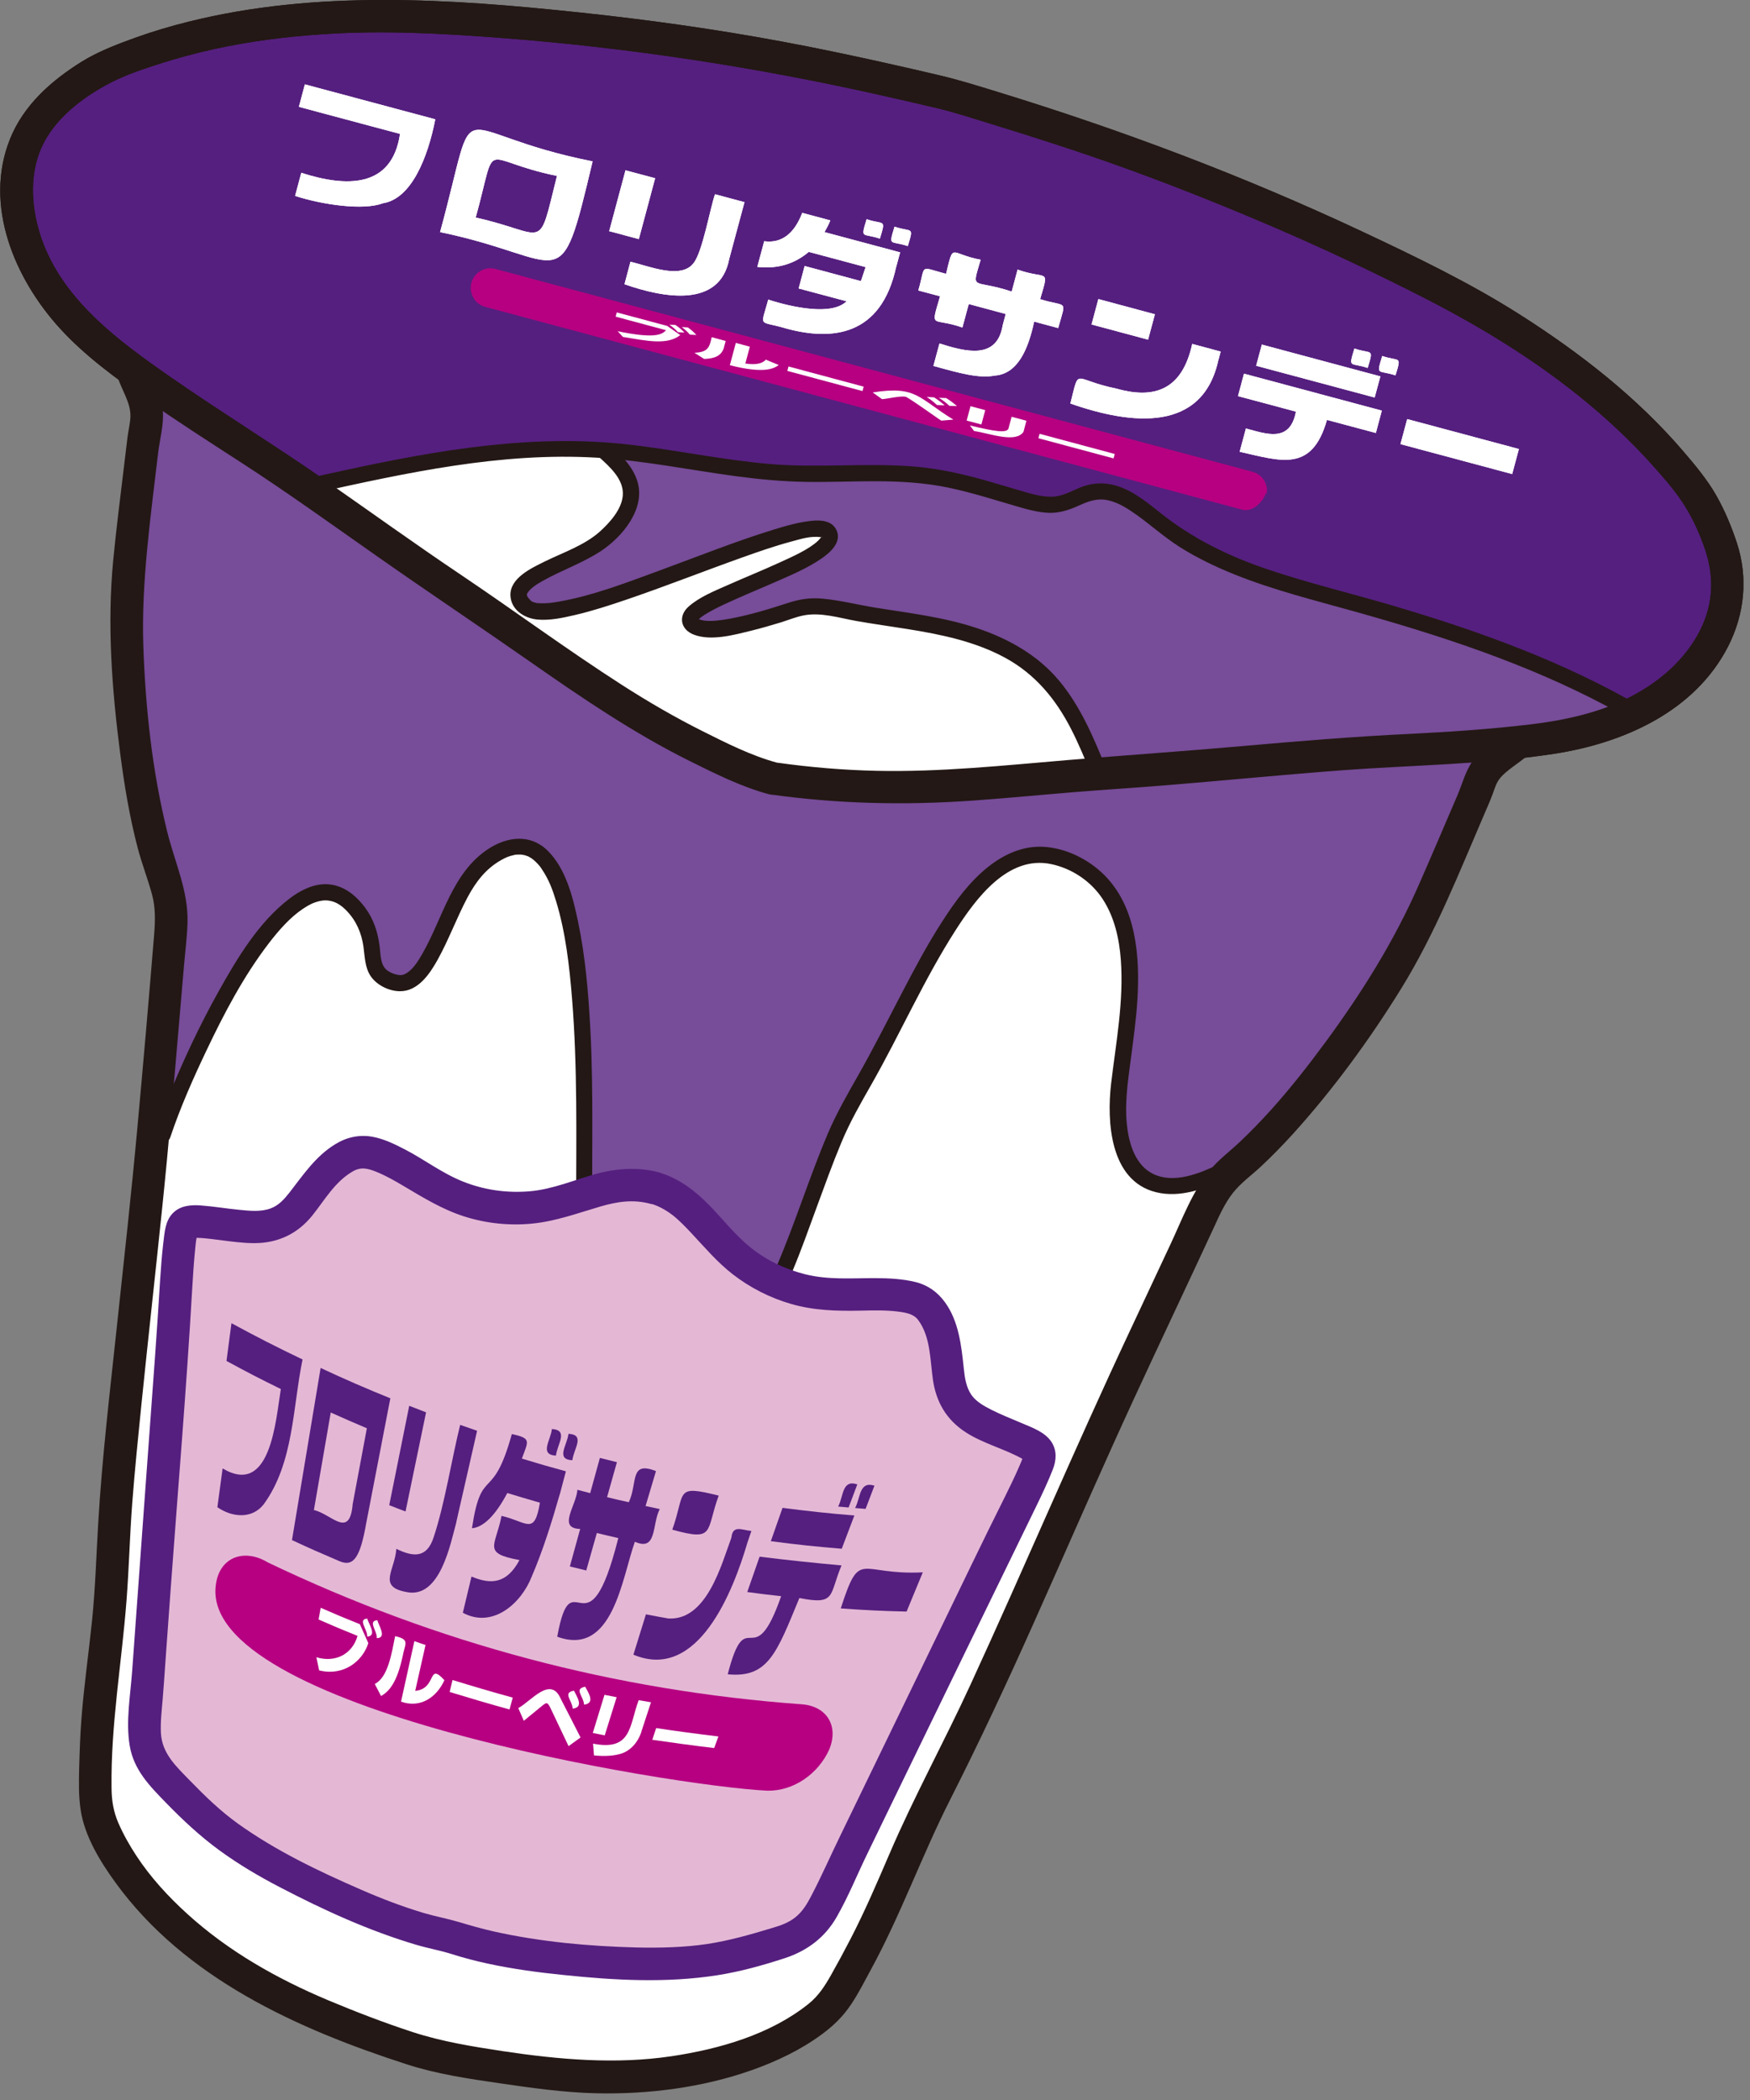<svg width="190" height="228" viewBox="0 0 190 228" fill="none" xmlns="http://www.w3.org/2000/svg">
<rect x="0" y="0" width="190" height="228" fill="#808080" stroke="none"/>
<g clip-path="url(#clip0_2_51)">
<path d="M14.45 40.45C14.82 41.73 15.58 43.01 15.85 44.29C16.08 45.36 15.69 46.66 15.56 47.74C15.2 50.79 14.84 53.84 14.48 56.89C14.25 58.87 14.01 60.86 13.88 62.85C13.49 68.62 13.92 74.42 14.6 80.17C15.23 85.5 16.15 90.82 17.97 95.89C18.97 98.68 18.52 101.09 18.27 104.03L17.47 113.41C17.33 115.09 17.18 116.78 17.04 118.47C16.22 128.21 15.1 137.92 14.08 147.63C13.57 152.52 13.07 157.41 12.65 162.31C12.24 167.13 12.23 172.04 11.66 176.84C11.1 181.58 10.47 186.33 10.38 191.11C10.34 193.24 10.12 195.77 10.88 197.77C13.75 205.28 21.04 211.47 27.9 215.43C29.92 216.6 32.05 217.56 34.2 218.47C38.07 220.12 42.04 221.65 46.09 222.89C50.22 223.85 54.42 224.5 58.59 225.01C60.91 225.29 63.23 225.53 65.56 225.52C73.48 225.52 82.89 223.8 89.13 218.73C90.79 217.38 91.87 215.07 92.9 213.21C95.22 209.03 97.04 204.6 98.93 200.21C100.84 195.78 103.29 191.51 105.34 187.13C107.42 182.68 109.44 178.19 111.44 173.7C115.41 164.77 119.3 155.81 123.45 146.96C124.17 145.43 124.89 143.9 125.6 142.37C126.93 139.53 128.26 136.69 129.59 133.85C130.84 131.18 131.66 128.87 133.92 126.95C138.03 123.46 141.49 119.31 144.7 115.02C148.16 110.38 151.44 105.57 153.99 100.38C154.87 98.59 155.66 96.75 156.45 94.92L160.09 86.46C160.52 85.46 160.83 84.15 161.56 83.33C162.44 82.35 163.74 81.63 164.7 80.7L14.45 40.45Z" fill="white"/>
<path d="M83.93 84.52C98.58 86.62 107 84.8 122.64 83.79C129.39 83.35 143.97 81.84 150.73 81.55C156.22 81.32 161.8 80.98 167.24 80.28C172.69 79.58 178.17 77.84 182.24 74.21C186.31 70.57 188.62 65.33 187.07 60.1C186.37 57.74 185.14 54.91 183.65 52.94C177.96 45.43 170.66 39.72 162.61 34.75C157.14 31.37 145.76 25.99 139.85 23.44C126.05 17.49 117.74 14.65 103.15 10.27C88.32 6.77 79.72 5.07 64.78 3.32C58.39 2.57 45.84 1.55 39.42 1.73C29.96 2.01 20.79 3.29 12.1 6.96C9.83 7.92 7.34 9.76 5.56 11.45C1.6 15.2 0.98 20.9 2.68 26.09C4.38 31.27 8.27 35.52 12.63 38.85C16.99 42.18 21.66 45.26 26.3 48.2C32.01 51.83 43.88 60.42 49.51 64.18C62.55 72.88 68.93 78.66 82.67 84.17L83.91 84.5L83.93 84.52Z" fill="#551F7F"/>
<path d="M83.46 86.23C90.85 87.28 98.2 87.45 105.64 86.92C109.32 86.66 112.99 86.3 116.67 86C119.97 85.73 123.27 85.53 126.57 85.26C132.95 84.74 139.33 84.11 145.72 83.63C153.38 83.06 161.07 83.01 168.68 81.85C176.29 80.69 184.01 77.24 187.62 70.19C189.41 66.68 189.81 62.76 188.59 58.99C188 57.19 187.26 55.41 186.32 53.76C185.38 52.11 184.04 50.49 182.75 48.99C177.7 43.1 171.51 38.29 164.99 34.14C159.53 30.67 153.66 27.85 147.81 25.1C135 19.09 121.78 14.11 108.25 9.96C106.17 9.32 104.09 8.67 101.97 8.17C99.85 7.67 97.92 7.23 95.9 6.78C92.26 5.97 88.61 5.2 84.94 4.52C77.64 3.16 70.27 2.13 62.88 1.35C48.8 -0.14 34.37 -1.1 20.49 2.35C18.51 2.84 16.56 3.42 14.65 4.11C12.74 4.8 10.65 5.59 8.85 6.71C5.55 8.77 2.55 11.43 1.08 15.11C-1.8 22.32 1.6 30.28 6.52 35.67C9.23 38.64 12.51 41.01 15.78 43.32C19.05 45.63 22.59 47.89 26.03 50.12C31.16 53.43 36.12 57.02 41.12 60.52C46.58 64.35 52.12 68.05 57.59 71.87C63.06 75.69 68.77 79.59 74.87 82.62C77.63 83.99 80.49 85.43 83.48 86.23C85.68 86.82 86.62 83.41 84.42 82.82C81.58 82.06 78.87 80.68 76.25 79.37C73.26 77.87 70.37 76.19 67.55 74.38C61.6 70.56 55.9 66.35 50.03 62.4C45.07 59.07 40.22 55.57 35.32 52.16C29.85 48.35 24.17 44.86 18.69 41.06C12.83 36.99 6.44 32.37 4.28 25.2C3.38 22.21 3.25 18.88 4.48 16.08C5.86 12.93 8.94 10.58 11.95 9.01C13.66 8.12 15.54 7.5 17.37 6.91C19.3 6.29 21.27 5.77 23.25 5.33C27.17 4.47 31.15 3.97 35.15 3.71C41.62 3.28 48.08 3.63 54.55 4.13C68.38 5.19 82.07 7.29 95.6 10.33C97.6 10.78 99.6 11.24 101.6 11.71C103.6 12.18 105.6 12.84 107.58 13.45C111.04 14.51 114.49 15.61 117.92 16.77C124.63 19.05 131.22 21.64 137.74 24.42C143.51 26.89 149.21 29.57 154.8 32.43C160.68 35.45 166.33 38.89 171.49 43.04C174.4 45.39 177.15 47.95 179.63 50.75C180.8 52.07 181.99 53.43 182.93 54.94C183.87 56.45 184.58 58.05 185.14 59.71C186.21 62.92 185.96 66.04 184.28 69C182.54 72.06 179.75 74.32 176.62 75.86C173.49 77.4 169.74 78.23 166.15 78.65C161.8 79.17 157.42 79.46 153.04 79.68C146.99 79.97 140.95 80.47 134.92 81C128.6 81.56 122.27 81.99 115.94 82.52C109.03 83.1 102.12 83.84 95.18 83.69C91.58 83.61 87.99 83.31 84.43 82.81C83.49 82.68 82.53 83.04 82.26 84.04C82.03 84.87 82.54 86.08 83.49 86.21L83.46 86.23Z" fill="#231815"/>
<path d="M177.94 77.58C168.03 71.76 156.97 68.18 145.88 65.12C139.02 63.23 131.89 61.41 126.28 57.02C123.95 55.19 121.4 52.8 118.51 53.42C117.35 53.67 116.34 54.4 115.18 54.66C113.83 54.97 112.43 54.62 111.1 54.24C107.91 53.33 104.74 52.26 101.46 51.76C96.39 50.98 91.22 51.59 86.09 51.39C79.12 51.11 72.28 49.32 65.32 48.84C54.73 48.11 44.19 50.41 33.82 52.71L80.26 83.97L96.34 85.69L147.66 82.29L177.93 77.59L177.94 77.58Z" fill="white"/>
<path d="M132.8 127.14C123.2 131.97 120.37 125.18 121.69 116.64C122.33 110.56 125.51 96.94 115.55 93.3C105.58 89.66 100.15 106.97 92.84 119.07C87.25 128.31 83.87 150.96 73.86 148.15L63.55 134.79C62.89 128.52 66.3 82.17 52.4 93.74C48.58 96.92 46.99 107.77 42.9 106.67C38.81 105.57 41.95 102.35 38.43 98.42C31 90.15 19.54 117.6 17.65 123.24L18.34 105.33L17.97 95.9L15.39 88.42L12.85 63.9L15.24 40.98L41.59 58.81L65.45 75.33L81.53 83.74L96.36 85.69L147.68 82.29L163.42 81.16L158.2 89.99L148.66 110.4L133.94 126.98L132.81 127.15L132.8 127.14Z" fill="#774C99"/>
<mask id="mask0_2_51" style="mask-type:luminance" maskUnits="userSpaceOnUse" x="1" y="1" width="187" height="85">
<path d="M83.93 84.52C98.58 86.62 107 84.8 122.64 83.79C129.39 83.35 143.97 81.84 150.73 81.55C156.22 81.32 161.8 80.98 167.24 80.28C172.69 79.58 178.17 77.84 182.24 74.21C186.31 70.57 188.62 65.33 187.07 60.1C186.37 57.74 185.14 54.91 183.65 52.94C177.96 45.43 170.66 39.72 162.61 34.75C157.14 31.37 145.76 25.99 139.85 23.44C126.05 17.49 117.74 14.65 103.15 10.27C88.32 6.77 79.72 5.07 64.78 3.32C58.39 2.57 45.84 1.55 39.42 1.73C29.96 2.01 20.79 3.29 12.1 6.96C9.83 7.92 7.34 9.76 5.56 11.45C1.6 15.2 0.98 20.9 2.68 26.09C4.38 31.27 8.27 35.52 12.63 38.85C16.99 42.18 21.66 45.26 26.3 48.2C32.01 51.83 43.88 60.42 49.51 64.18C62.55 72.88 68.93 78.66 82.67 84.17L83.91 84.5L83.93 84.52Z" fill="white"/>
</mask>
<g mask="url(#mask0_2_51)">
<path d="M119.29 83.75C117.75 79.98 116.13 76.09 113.2 73.26C110.34 70.5 106.46 69.01 102.58 68.15C98.69 67.29 96.02 67.11 92.11 66.35C90.23 65.98 88.26 65.52 86.44 66.09C84.84 66.6 75.9 69.72 74.91 67.45C73.92 65.17 91.95 60.64 89.91 57.79C87.87 54.94 60.63 69.12 57.07 65.93C53.51 62.74 63.22 61.12 66.11 57.99C67.28 56.72 68.53 55.26 68.51 53.53C68.48 51.68 67.01 50.21 65.63 48.97L78.43 50.53L92.08 51.75L97.94 51.09L105.4 52.4L114.12 54.7L118.52 53.44L121.33 53.52L125.61 56.51L132.99 60.9L140.44 63.37L158.65 68.67L174.49 75.59L176.53 77.94L164.71 80.72L119.31 83.76L119.29 83.75Z" fill="#774C99"/>
<path d="M65 49.59C66.17 50.65 67.74 52.02 67.62 53.76C67.52 55.28 66.21 56.74 65.13 57.71C63.46 59.21 61.12 59.99 59.13 60.97C57.7 61.68 55.31 62.77 55.42 64.7C55.51 66.22 56.93 67.12 58.3 67.26C59.67 67.4 61.11 67.08 62.44 66.77C64.32 66.33 66.17 65.73 67.99 65.11C72.22 63.67 76.36 62.03 80.57 60.53C82.31 59.91 84.05 59.3 85.83 58.82C87.05 58.49 87.98 58.18 89.13 58.32C88.8 58.28 89.53 58.36 89.21 58.35C89.11 58.25 89.39 58.35 89.21 58.35C88.98 58.13 89.36 58.47 89.17 58.26C89.17 58.26 89.3 58.59 89.17 58.21C89.17 58.23 89.18 58.33 89.17 58.35C89.34 58.06 89.01 58.52 89.19 58.24C89.14 58.32 89.09 58.41 89.04 58.49C89.17 58.31 88.87 58.66 88.81 58.72C87.79 59.67 86.03 60.44 84.63 61.08C82.75 61.94 80.84 62.71 78.95 63.55C77.53 64.18 75.96 64.81 74.78 65.84C73.6 66.87 73.87 68.37 75.37 68.92C77.27 69.62 79.74 68.92 81.62 68.46C82.68 68.2 83.74 67.89 84.79 67.57C85.58 67.32 86.37 67 87.18 66.83C89.08 66.43 91.11 67.09 92.97 67.42C94.83 67.75 96.69 68 98.54 68.3C102.17 68.88 105.86 69.64 109.12 71.41C112.38 73.18 114.62 75.89 116.29 79.15C117.1 80.73 117.78 82.37 118.44 84C118.86 85.04 120.57 84.58 120.14 83.53C118.76 80.14 117.34 76.71 114.96 73.87C112.64 71.1 109.44 69.32 106.05 68.19C102.54 67.02 98.84 66.58 95.2 66C93.22 65.69 91.25 65.17 89.25 64.99C87.94 64.87 86.73 65.07 85.5 65.48C83.43 66.15 81.34 66.79 79.2 67.18C78.31 67.34 77.23 67.5 76.4 67.37C76.27 67.35 75.99 67.28 75.95 67.26C75.88 67.24 75.75 67.14 75.75 67.14C75.67 67.11 75.73 67.12 75.75 67.15C75.8 67.37 75.76 67.27 75.71 67.45C75.73 67.38 75.91 67.18 75.74 67.38C75.82 67.29 75.9 67.21 75.99 67.12C76.14 66.98 76.09 67.03 76.15 66.99C76.28 66.89 76.42 66.8 76.56 66.71C77.25 66.28 77.98 65.92 78.71 65.58C80.55 64.72 82.43 63.96 84.29 63.14C85.95 62.41 87.66 61.69 89.16 60.66C90.16 59.98 91.49 58.81 90.77 57.46C90.27 56.53 89.13 56.45 88.19 56.54C86.73 56.68 85.29 57.1 83.9 57.53C79.83 58.79 75.86 60.38 71.86 61.85C68.17 63.2 64.39 64.69 60.5 65.35C59.95 65.44 59.41 65.52 58.74 65.5C58.61 65.5 58.49 65.49 58.36 65.48C58.14 65.46 58.55 65.52 58.34 65.48C58.3 65.48 58.26 65.47 58.22 65.46C58.11 65.43 58 65.41 57.89 65.37C57.68 65.31 58.02 65.45 57.77 65.31C57.52 65.17 57.86 65.46 57.62 65.2C57.51 65.08 57.4 64.98 57.32 64.86C57.2 64.68 57.26 64.76 57.2 64.57C57.22 64.63 57.23 64.44 57.21 64.47C57.55 63.89 58.21 63.47 58.88 63.09C60.95 61.92 63.25 61.14 65.24 59.83C67.59 58.28 70.14 55.2 69.19 52.22C68.69 50.64 67.46 49.42 66.26 48.34C65.42 47.58 64.16 48.83 65.01 49.59H65Z" fill="#231815"/>
<path d="M34.08 53.56C44.15 51.33 54.39 49.08 64.77 49.69C69.85 49.99 74.84 51.02 79.88 51.7C82.42 52.04 84.97 52.28 87.53 52.32C90.09 52.36 92.67 52.24 95.23 52.25C97.79 52.26 100.44 52.41 103 52.95C105.56 53.49 107.9 54.25 110.34 54.96C111.52 55.3 112.72 55.65 113.96 55.68C115.12 55.7 116.14 55.34 117.18 54.87C118.13 54.44 119.06 54.09 120.12 54.28C121.12 54.46 122.02 54.96 122.85 55.52C124.68 56.74 126.27 58.25 128.13 59.42C129.99 60.59 132.04 61.57 134.11 62.4C138.31 64.08 142.71 65.17 147.06 66.39C156.42 69.01 165.73 72.05 174.34 76.61C175.4 77.17 176.45 77.76 177.49 78.37C178.47 78.95 179.36 77.42 178.38 76.85C169.88 71.87 160.55 68.5 151.13 65.73C146.66 64.41 142.12 63.33 137.7 61.84C133.4 60.4 129.46 58.47 125.91 55.63C124.31 54.35 122.57 52.93 120.49 52.57C119.43 52.38 118.38 52.5 117.38 52.89C116.38 53.28 115.38 53.9 114.24 53.93C112.93 53.96 111.65 53.52 110.41 53.16C109.17 52.8 108.02 52.45 106.82 52.11C104.32 51.41 101.8 50.86 99.21 50.65C94.01 50.23 88.8 50.83 83.6 50.38C78.4 49.93 73.48 48.87 68.39 48.28C57.98 47.07 47.65 48.84 37.5 51.04C36.2 51.32 34.9 51.61 33.6 51.89C32.49 52.14 32.96 53.84 34.07 53.59L34.08 53.56Z" fill="#231815"/>
</g>
<path d="M132.35 126.38C130.28 127.41 127.41 128.57 125.15 127.43C123.35 126.52 122.65 124.4 122.4 122.53C122.06 120.07 122.43 117.6 122.75 115.16C123.04 112.96 123.35 110.76 123.49 108.54C123.77 103.89 123.39 98.52 119.92 95.03C118.2 93.3 115.76 92.08 113.3 91.94C111.08 91.81 109.03 92.74 107.32 94.09C105.29 95.69 103.72 97.84 102.33 100C100.68 102.55 99.25 105.25 97.85 107.94C96.33 110.85 94.85 113.79 93.23 116.65C92.03 118.77 90.84 120.82 89.88 123.07C87.86 127.83 86.34 132.78 84.3 137.53C83.39 139.65 82.38 141.77 81.07 143.68C80.13 145.05 78.88 146.48 77.37 147.13C75.35 148 73.14 147.15 71.17 146.3C68.85 145.29 66.71 143.78 65.52 141.5C64.64 139.8 64.41 137.88 64.4 135.99C64.4 134.95 64.35 133.92 64.33 132.88C64.21 125.8 64.47 118.73 64.09 111.66C63.88 107.78 63.56 103.88 62.76 100.07C62.21 97.43 61.44 94.31 59.45 92.35C57.59 90.52 55.09 90.82 53.03 92.16C49.07 94.75 48.08 99.69 45.84 103.58C45.42 104.31 44.9 105.16 44.21 105.61C43.92 105.8 43.75 105.86 43.48 105.87C43.09 105.87 42.43 105.66 42.03 105.35C41.28 104.78 41.33 103.62 41.22 102.77C41.03 101.24 40.58 99.82 39.66 98.57C38.64 97.19 37.24 96.05 35.45 96C33.96 95.96 32.56 96.7 31.41 97.58C28.09 100.12 25.77 104 23.76 107.59C21.64 111.38 19.8 115.33 18.17 119.35C17.68 120.56 17.2 121.77 16.79 123C16.43 124.08 18.13 124.54 18.49 123.47C19.56 120.28 20.93 117.18 22.37 114.15C24.3 110.08 26.43 106.01 29.18 102.42C30.24 101.04 31.47 99.62 32.89 98.67C33.51 98.26 33.97 98.01 34.63 97.85C35.14 97.72 35.6 97.72 36.13 97.88C36.66 98.04 37.17 98.4 37.64 98.89C38.68 99.97 39.25 101.3 39.46 102.77C39.61 103.87 39.61 105.04 40.25 105.99C40.91 106.96 42.22 107.6 43.38 107.62C45.37 107.66 46.65 105.75 47.51 104.21C48.73 102.01 49.59 99.63 50.77 97.41C51.68 95.71 52.76 94.31 54.41 93.38C54.97 93.07 55.2 92.97 55.86 92.82C56.14 92.76 55.81 92.81 56.05 92.79C56.16 92.79 56.26 92.78 56.37 92.78C56.49 92.78 56.61 92.78 56.74 92.8C56.47 92.77 56.84 92.82 56.92 92.84C57.04 92.87 57.15 92.91 57.26 92.95C57.32 92.97 57.16 92.89 57.38 93C57.49 93.06 57.59 93.11 57.69 93.18C57.74 93.21 58.05 93.45 57.86 93.3C58.05 93.45 58.22 93.62 58.38 93.79C58.66 94.09 58.59 94.02 58.81 94.34C59.59 95.49 59.98 96.55 60.38 97.86C61.42 101.28 61.82 104.89 62.11 108.44C62.71 115.92 62.56 123.43 62.55 130.92C62.55 131.99 62.55 133.06 62.6 134.12C62.68 135.65 62.6 137.18 62.83 138.7C63.14 140.81 63.97 142.77 65.37 144.39C67.3 146.62 70.11 147.94 72.87 148.79C74.8 149.39 76.68 149.46 78.52 148.52C80.22 147.65 81.52 146.12 82.58 144.57C85.37 140.5 86.99 135.63 88.68 131.04C89.54 128.7 90.39 126.34 91.35 124.04C92.31 121.74 93.44 119.8 94.62 117.72C97.75 112.22 100.3 106.38 103.72 101.04C105.92 97.61 109.41 92.81 114.14 93.82C116.4 94.3 118.47 95.69 119.73 97.63C121 99.58 121.52 101.92 121.69 104.22C122.02 108.71 121.17 113.16 120.64 117.6C120.15 121.75 120.49 128.2 125.51 129.44C128.14 130.09 130.89 129.06 133.21 127.91C134.23 127.4 133.33 125.88 132.32 126.39L132.35 126.38Z" fill="#231815"/>
<path d="M71.12 128.97C74.69 129.97 76.8 133.5 79.51 136.01C82.22 138.52 85.78 140.11 89.47 140.46C92.47 140.74 95.52 140.23 98.48 140.78C99.03 140.88 99.58 141.02 100.06 141.3C100.95 141.82 101.5 142.76 101.89 143.7C102.25 144.57 102.51 145.49 102.66 146.42C102.99 148.44 102.84 150.65 104 152.35C104.94 153.74 106.56 154.49 108.11 155.18C109.38 155.75 110.73 156.23 111.96 156.89C113.07 157.48 113.08 157.98 112.61 159.14C111.44 162.01 109.91 164.77 108.57 167.56C105.82 173.27 103.05 178.98 100.28 184.69C98.17 189.05 96.06 193.4 93.95 197.76C92.88 199.97 91.79 202.18 90.73 204.4C89.84 206.26 89.08 208.29 87.37 209.6C85.83 210.78 83.8 211.11 81.98 211.68C79.9 212.33 77.75 212.73 75.59 212.96C71.28 213.41 66.92 213.18 62.61 212.77C58.03 212.34 53.44 211.72 49.07 210.26C44.56 209.34 40.27 207.58 36.09 205.66C32.15 203.86 28.26 201.89 24.75 199.34C22.99 198.06 21.33 196.63 19.86 195.03C18.57 193.63 16.98 192.33 16.24 190.54C15.41 188.55 15.77 186.42 15.93 184.36C16.12 181.91 16.29 179.45 16.46 177C16.81 172.17 17.16 167.34 17.51 162.51C17.97 156.18 18.43 149.86 18.9 143.53C19.13 140.44 19.19 137.28 19.61 134.21C19.78 132.98 20.04 132.54 21.3 132.59C22.69 132.64 24.1 132.89 25.48 133.03C27.16 133.21 28.94 133.36 30.45 132.63C32.3 131.73 33.28 129.75 34.57 128.16C35.17 127.43 35.85 126.77 36.6 126.19C37.41 125.57 38.36 125.03 39.39 125.02C39.95 125.02 40.49 125.17 41.02 125.36C43.86 126.37 46.24 128.34 48.98 129.59C52.35 131.13 56.22 131.53 59.83 130.72C63.44 129.9 67.03 127.9 70.61 128.82L71.12 128.96V128.97Z" fill="#E4B8D5"/>
<path d="M70.65 130.68C71.47 130.92 72.25 131.34 73 131.91C73.64 132.4 74.43 133.2 75.06 133.88C76.51 135.43 77.86 137.03 79.54 138.34C81.44 139.81 83.61 140.92 85.92 141.58C88.37 142.29 90.89 142.35 93.42 142.3C94.78 142.27 96.15 142.23 97.5 142.4C98.36 142.51 99.21 142.66 99.69 143.32C101.03 145.13 100.98 147.61 101.28 149.74C101.62 152.19 102.74 154.14 104.84 155.5C106.8 156.77 109.13 157.31 111.15 158.47C111.39 158.61 111.37 158.71 111.26 158.48C111.2 158.35 111.17 158.24 111.13 158.1C111.06 157.8 111.13 158.13 111.12 158.13C111.07 158.04 111.25 157.77 111.09 158.12C111.05 158.2 111.03 158.3 111 158.39C110.91 158.64 110.8 158.89 110.69 159.14C110.18 160.32 109.62 161.47 109.05 162.62C107.86 165.01 106.68 167.39 105.52 169.8C103.16 174.69 100.79 179.58 98.42 184.47C96.04 189.37 93.67 194.28 91.29 199.18C90.21 201.39 89.22 203.66 88.08 205.84C87.63 206.71 87.14 207.53 86.37 208.15C85.6 208.77 84.73 209.06 83.85 209.32C81.51 210.03 79.15 210.71 76.73 211.07C74.31 211.43 71.63 211.5 69.09 211.44C63.94 211.31 58.68 210.83 53.65 209.71C52.35 209.42 51.07 209.05 49.79 208.67C48.58 208.31 47.33 208.08 46.12 207.73C43.76 207.03 41.45 206.15 39.19 205.16C34.57 203.15 29.95 200.94 25.84 198C23.92 196.62 22.26 195.01 20.61 193.31C19.14 191.79 17.59 190.4 17.47 188.15C17.41 186.93 17.56 185.72 17.66 184.51C17.77 183.19 17.86 181.88 17.95 180.56C18.14 177.84 18.34 175.11 18.54 172.39C19.33 161.56 20.25 150.73 20.87 139.89C20.95 138.57 21.03 137.25 21.16 135.93C21.21 135.41 21.25 134.87 21.35 134.35C21.37 134.25 21.41 134.14 21.42 134.04C21.44 133.87 21.4 133.93 21.42 133.99C21.45 134.07 21.35 134.12 21.44 133.98C21.33 134.15 21.21 134.24 21.04 134.35C20.77 134.53 21.09 134.33 21.07 134.36C21.03 134.42 20.65 134.35 21.07 134.38C21.32 134.4 21.57 134.39 21.82 134.41C22.52 134.46 23.22 134.55 23.92 134.64C25.14 134.8 26.38 134.97 27.62 134.97C30.2 134.97 32.34 133.94 33.94 131.93C35.28 130.25 36.34 128.34 38.25 127.21C39.17 126.66 39.9 126.84 40.87 127.23C41.84 127.62 42.85 128.19 43.79 128.75C45.93 130.02 48.02 131.31 50.4 132.07C52.78 132.83 55.3 133.09 57.76 132.85C60.34 132.6 62.7 131.72 65.16 131C67.01 130.46 68.74 130.19 70.62 130.7C72.82 131.29 73.76 127.88 71.56 127.29C69.36 126.7 67.01 126.83 64.73 127.45C62.45 128.07 60.01 129.13 57.51 129.34C55.01 129.55 52.56 129.2 50.26 128.28C47.96 127.36 46.08 125.89 43.95 124.79C42.85 124.22 41.66 123.64 40.44 123.42C39 123.16 37.62 123.47 36.38 124.24C34.25 125.55 32.93 127.55 31.45 129.45C30.87 130.19 30.26 130.88 29.38 131.2C28.3 131.6 27.08 131.46 25.96 131.35C24.58 131.22 23.21 130.98 21.83 130.88C20.72 130.8 19.56 130.88 18.74 131.74C17.92 132.6 17.87 133.84 17.73 134.94C17.57 136.3 17.47 137.67 17.38 139.03C17.21 141.83 17.02 144.63 16.82 147.44C16.4 153.1 15.99 158.76 15.58 164.42C15.17 170.08 14.76 175.75 14.35 181.41C14.16 184.07 13.64 186.87 14.08 189.52C14.52 192.17 16.26 193.92 18.02 195.73C19.78 197.54 21.7 199.35 23.83 200.9C25.96 202.45 28.12 203.72 30.39 204.9C35.1 207.36 40.06 209.63 45.16 211.14C46.46 211.53 47.8 211.76 49.09 212.17C50.38 212.58 51.65 212.91 52.95 213.19C55.67 213.78 58.43 214.15 61.2 214.43C66.76 215.01 72.37 215.32 77.91 214.45C80.38 214.06 82.83 213.38 85.21 212.6C87.59 211.82 89.55 210.39 90.84 208.13C92.13 205.87 93.03 203.6 94.12 201.36C95.36 198.81 96.59 196.26 97.83 193.71C102.73 183.61 107.64 173.52 112.56 163.43C113.18 162.15 113.79 160.86 114.31 159.53C114.7 158.53 114.76 157.46 114.15 156.54C113.44 155.47 112.03 154.98 110.9 154.5C109.77 154.02 108.71 153.6 107.65 153.07C106.84 152.66 105.99 152.18 105.49 151.48C104.9 150.65 104.74 149.57 104.64 148.58C104.38 146.12 104.1 143.45 102.59 141.38C101.78 140.27 100.73 139.52 99.39 139.19C98.05 138.86 96.52 138.77 95.09 138.77C92.51 138.76 89.94 138.98 87.42 138.35C85.27 137.81 83.19 136.83 81.46 135.42C79.73 134.01 78.49 132.37 77.01 130.86C75.47 129.28 73.71 127.93 71.56 127.3C69.38 126.65 68.44 130.06 70.62 130.71L70.65 130.68Z" fill="#551F7F"/>
<path d="M32.85 147.59C31.77 152.83 31.9 158.81 28.65 163.3C27.37 164.97 25.18 164.74 23.6 163.64C23.83 161.95 23.94 161.11 24.17 159.43C29.38 162.53 29.93 154.27 30.49 150.81C28.11 149.64 26.93 149.03 24.59 147.76C24.81 146.12 24.91 145.3 25.13 143.66C27.66 145.04 30.24 146.36 32.85 147.6V147.59Z" fill="#551F7F"/>
<path d="M34.08 163.95C34.69 160.42 35.3 156.89 35.91 153.36C37.47 154.06 38.26 154.4 39.83 155.07C39.32 157.82 38.8 160.56 38.29 163.31C37.96 167.15 35.97 164.36 34.08 163.95ZM42.39 151.82C39.84 150.79 37.3 149.69 34.81 148.52C33.77 154.75 32.74 160.98 31.7 167.21C33.76 168.17 34.8 168.62 36.88 169.51C38.42 170.16 39.12 169.01 39.76 165.38C40.63 160.86 41.51 156.34 42.38 151.82H42.39Z" fill="#551F7F"/>
<path d="M44.02 164.1C43.31 163.83 42.96 163.7 42.26 163.42C42.98 159.82 43.7 156.23 44.43 152.63C45.16 152.92 45.53 153.06 46.26 153.34C45.52 156.93 44.77 160.52 44.03 164.1H44.02ZM49.55 165.26C48.91 167.57 47.8 173.62 44.13 172.85C40.96 172.27 42.87 170.53 43.03 168.16C44.87 169.06 46.34 169.19 47.08 166.91C48.29 163.27 49.01 158.56 49.96 154.7C50.7 154.96 51.06 155.09 51.8 155.34C51.05 158.65 50.29 161.96 49.54 165.26H49.55Z" fill="#551F7F"/>
<path d="M60.76 162.28C59.9 165.29 58.93 168.39 57.73 171.17C56.6 174.09 53.48 176.85 50.25 175.1C50.63 173.53 50.81 172.74 51.19 171.17C53.28 172.04 55 171.99 56.4 169.38C52.3 168.62 53.82 167.89 54.45 164.58C57.24 165.22 58.01 166.77 58.62 163.15C57.2 162.74 56.49 162.53 55.08 162.1C53.8 164.5 52.53 165.8 51.24 165.93C52.29 158.98 53.46 163.33 55.57 155.7C57.72 156.16 57.37 156.43 56.66 158.36C58.56 158.94 59.52 159.22 61.44 159.74C61.17 160.76 61.04 161.27 60.77 162.28H60.76ZM60.36 158.04C58.52 157.93 59.79 156.39 59.92 155.15C61.77 155.27 60.5 156.79 60.36 158.04ZM62.14 158.54C60.29 158.45 61.58 156.91 61.72 155.67C63.58 155.77 62.29 157.29 62.14 158.54Z" fill="#551F7F"/>
<path d="M64.08 162.1C64.5 160.58 64.71 159.82 65.13 158.29C65.87 158.48 66.24 158.57 66.98 158.75C66.55 160.27 66.34 161.03 65.91 162.55C66.85 162.78 67.32 162.89 68.27 163.1C69.26 160.98 68.32 158.57 71.22 159.72C70.77 161.23 70.54 161.99 70.09 163.51C70.71 163.64 71.02 163.71 71.63 163.84C70.77 165.5 71.36 168.48 68.93 167.39C67.52 171.33 66.55 179.92 60.5 177.7C62.11 168.79 63.75 180.44 67.13 166.99C66.2 166.78 65.73 166.67 64.8 166.44C64.34 168.07 64.11 168.88 63.65 170.51C62.94 170.34 62.58 170.25 61.87 170.07C62.32 168.44 62.54 167.63 62.99 166C60.48 165.94 62.57 163.47 62.69 161.75C63.24 161.89 63.51 161.97 64.07 162.11L64.08 162.1Z" fill="#551F7F"/>
<path d="M78.03 162.38C76.6 166.28 77.68 167.38 72.99 166.08C74.47 161.96 73.17 161.17 78.03 162.38ZM81.13 167.55C79.65 172.56 75.84 182.63 68.77 179.65C69.31 177.9 69.59 177.02 70.13 175.27C71.1 175.46 71.59 175.55 72.56 175.72C76.74 175.97 78.33 169.85 79.41 166.94C79.55 165.53 80.53 166.12 81.58 166.22C81.4 166.75 81.31 167.01 81.13 167.54V167.55Z" fill="#551F7F"/>
<path d="M92.76 164.54C92.21 165.99 91.94 166.71 91.39 168.15C88.3 167.89 86.76 167.73 83.69 167.33C84.2 165.88 84.45 165.16 84.96 163.71C87.55 164.05 90.16 164.33 92.76 164.54ZM91.37 169.95C90 173.19 90.81 174.3 86.79 173.5C84.33 179.45 83.41 182.21 79.01 181.78C81.08 173.74 81.74 182.09 84.81 173.3C83.34 173.14 82.6 173.05 81.13 172.85C81.67 171.31 81.93 170.54 82.47 169.01C85.44 169.38 88.39 169.69 91.37 169.96V169.95ZM92.14 163.67C91.69 163.63 91.46 163.61 91 163.57C91.6 162.42 91.41 160.61 93.08 161.16C92.7 162.17 92.51 162.67 92.13 163.68L92.14 163.67ZM93.98 163.82C93.52 163.78 93.3 163.77 92.84 163.73C93.45 162.58 93.27 160.78 94.94 161.3C94.55 162.31 94.36 162.81 93.98 163.82Z" fill="#551F7F"/>
<path d="M98.43 174.97C95.56 174.9 94.13 174.83 91.28 174.63C93.42 168.04 93.2 171.07 100.19 170.71C99.48 172.41 99.13 173.27 98.43 174.97Z" fill="#551F7F"/>
<path d="M83.32 194.42C72.66 193.89 21.65 185.46 23.43 172.1C23.81 168.99 26.57 168.11 29.07 169.63C47.44 178.43 66.73 183.56 87.08 185.04C89.76 185.25 91.09 187.38 90.03 189.95C88.86 192.55 86.21 194.47 83.31 194.42H83.32Z" fill="#B60081"/>
<path d="M47.26 12.95C46.44 17.15 44.65 21.6 41.56 22.07C39.44 22.88 34.96 22.22 32.04 21.27L32.71 18.76C37.58 20.33 42.55 20.47 43.43 14.54L32.45 11.6L33.1 9.16L47.25 12.95H47.26Z" fill="white"/>
<path d="M51.65 23.62C54.1 14.68 51.92 17.36 60.47 19.1C58.35 27.59 59.48 25.36 51.65 23.62ZM64.34 17.52C48.2 14.32 52.17 9.1 47.78 25.2C61.64 28.06 60.68 32.94 64.34 17.52Z" fill="white"/>
<path d="M69.36 25.96L66.14 25.1L67.91 18.49L71.13 19.35L69.36 25.96ZM79.18 28.08C78.17 33.49 72.05 32.35 67.8 30.86L68.45 28.42C70.41 28.87 73.92 30.37 75.29 28.58C76.26 27.42 77.1 22.59 77.63 21.09L80.83 21.95L79.18 28.09V28.08Z" fill="white"/>
<path d="M97.3 28.96C95.67 36.56 90.27 37.02 85.3 35.65C82.34 34.76 82.55 35.67 83.41 32.53C86.11 33.4 90.34 34.28 91.91 32.71L86.71 31.32L87.36 28.88L93.47 30.52L93.98 29L87.81 27.35C86.24 28.67 84.4 29.22 82.22 28.98L82.97 26.19C84.83 26.44 86.23 25.4 87.1 23.11L90.15 23.93C90 24.32 89.78 24.74 89.52 25.2L97.73 27.4L97.3 28.99V28.96ZM95.53 25.91C93.64 25.27 93.41 26.03 94.09 23.8C95.98 24.44 96.21 23.68 95.53 25.91ZM98.56 26.72C96.66 26.08 96.44 26.84 97.12 24.61C99.02 25.25 99.24 24.49 98.56 26.72Z" fill="white"/>
<path d="M102.71 29.75C103.57 26.22 103.08 27.57 106.47 28.2C105.45 31.72 105.58 30.22 109.84 31.66L110.48 29.27C113.71 30.42 113.95 29 112.93 32.48C115.88 33.41 115.79 32.38 114.89 35.62L112.28 34.92C111.65 37.86 110.52 40.61 107.99 40.78C106.33 41.11 104.21 40.53 101.34 39.73L102 37.29C104.87 38.2 108.24 39.08 108.86 35.33L109.19 34.09L105.18 33.01L104.49 35.56C101.19 34.39 100.99 35.87 102.06 32.17L99.7 31.54C100.55 28.68 99.69 28.92 102.71 29.73V29.75Z" fill="white"/>
<path d="M125.39 34.12L124.65 36.88L118.51 35.23L119.25 32.47L125.39 34.12ZM132.3 39C130.62 47 122.88 46.15 116.21 43.81C117.25 39.74 116.41 41.22 121.21 42.19C126 43.56 128.49 41.68 129.44 37.34L132.53 38.17L132.31 39.01L132.3 39Z" fill="white"/>
<path d="M149.87 40.86L149.25 43.16L136.38 39.71L137 37.41L149.86 40.86H149.87ZM150.03 44.57L149.38 47.01L144.07 45.59C142.43 51.36 139.04 50.04 134.59 49.05L135.27 46.52C137.47 47.1 140.06 48.12 140.7 44.69L134.41 43.01L135.06 40.57L150.02 44.58L150.03 44.57ZM148.49 39.95C146.6 39.31 146.37 40.07 147.05 37.84C148.94 38.48 149.17 37.72 148.49 39.95ZM151.51 40.76C149.62 40.12 149.39 40.88 150.07 38.65C151.96 39.29 152.19 38.53 151.51 40.76Z" fill="white"/>
<path d="M164.18 51.47L152.05 48.22L152.78 45.5L164.91 48.75L164.18 51.47Z" fill="white"/>
<path d="M47.26 12.95C46.44 17.15 44.65 21.6 41.56 22.07C39.44 22.88 34.96 22.22 32.04 21.27L32.71 18.76C37.58 20.33 42.55 20.47 43.43 14.54L32.45 11.6L33.1 9.16L47.25 12.95H47.26Z" fill="white"/>
<path d="M51.65 23.62C54.1 14.68 51.92 17.36 60.47 19.1C58.35 27.59 59.48 25.36 51.65 23.62ZM64.34 17.52C48.2 14.32 52.17 9.1 47.78 25.2C61.64 28.06 60.68 32.94 64.34 17.52Z" fill="white"/>
<path d="M69.36 25.96L66.14 25.1L67.91 18.49L71.13 19.35L69.36 25.96ZM79.18 28.08C78.17 33.49 72.05 32.35 67.8 30.86L68.45 28.42C70.41 28.87 73.92 30.37 75.29 28.58C76.26 27.42 77.1 22.59 77.63 21.09L80.83 21.95L79.18 28.09V28.08Z" fill="white"/>
<path d="M97.3 28.96C95.67 36.56 90.27 37.02 85.3 35.65C82.34 34.76 82.55 35.67 83.41 32.53C86.11 33.4 90.34 34.28 91.91 32.71L86.71 31.32L87.36 28.88L93.47 30.52L93.98 29L87.81 27.35C86.24 28.67 84.4 29.22 82.22 28.98L82.97 26.19C84.83 26.44 86.23 25.4 87.1 23.11L90.15 23.93C90 24.32 89.78 24.74 89.52 25.2L97.73 27.4L97.3 28.99V28.96ZM95.53 25.91C93.64 25.27 93.41 26.03 94.09 23.8C95.98 24.44 96.21 23.68 95.53 25.91ZM98.56 26.72C96.66 26.08 96.44 26.84 97.12 24.61C99.02 25.25 99.24 24.49 98.56 26.72Z" fill="white"/>
<path d="M102.71 29.75C103.57 26.22 103.08 27.57 106.47 28.2C105.45 31.72 105.58 30.22 109.84 31.66L110.48 29.27C113.71 30.42 113.95 29 112.93 32.48C115.88 33.41 115.79 32.38 114.89 35.62L112.28 34.92C111.65 37.86 110.52 40.61 107.99 40.78C106.33 41.11 104.21 40.53 101.34 39.73L102 37.29C104.87 38.2 108.24 39.08 108.86 35.33L109.19 34.09L105.18 33.01L104.49 35.56C101.19 34.39 100.99 35.87 102.06 32.17L99.7 31.54C100.55 28.68 99.69 28.92 102.71 29.73V29.75Z" fill="white"/>
<path d="M125.39 34.12L124.65 36.88L118.51 35.23L119.25 32.47L125.39 34.12ZM132.3 39C130.62 47 122.88 46.15 116.21 43.81C117.25 39.74 116.41 41.22 121.21 42.19C126 43.56 128.49 41.68 129.44 37.34L132.53 38.17L132.31 39.01L132.3 39Z" fill="white"/>
<path d="M149.87 40.86L149.25 43.16L136.38 39.71L137 37.41L149.86 40.86H149.87ZM150.03 44.57L149.38 47.01L144.07 45.59C142.43 51.36 139.04 50.04 134.59 49.05L135.27 46.52C137.47 47.1 140.06 48.12 140.7 44.69L134.41 43.01L135.06 40.57L150.02 44.58L150.03 44.57ZM148.49 39.95C146.6 39.31 146.37 40.07 147.05 37.84C148.94 38.48 149.17 37.72 148.49 39.95ZM151.51 40.76C149.62 40.12 149.39 40.88 150.07 38.65C151.96 39.29 152.19 38.53 151.51 40.76Z" fill="white"/>
<path d="M164.18 51.47L152.05 48.22L152.78 45.5L164.91 48.75L164.18 51.47Z" fill="white"/>
<path d="M134.88 55.34L52.69 33.32C51.55 33.02 50.88 31.85 51.18 30.71C51.48 29.57 52.65 28.9 53.79 29.2L135.98 51.22C137.12 51.52 137.79 52.69 137.49 53.83L137.52 53.31C137.22 54.45 136.02 55.64 134.88 55.34Z" fill="#B60081"/>
<path d="M163.45 79.46C162.29 80.54 160.85 81.3 159.91 82.6C159.1 83.71 158.77 85.11 158.23 86.36C156.83 89.61 155.45 92.88 154.02 96.12C151.34 102.22 147.84 107.8 143.9 113.16C142.06 115.66 140.14 118.11 138.06 120.43C136.96 121.65 135.82 122.84 134.62 123.97C133.54 124.99 132.32 125.89 131.37 127.04C129.45 129.38 128.38 132.31 127.11 135.03C125.62 138.2 124.14 141.38 122.65 144.55C116.69 157.25 111.23 170.16 105.37 182.9C102.52 189.1 99.23 195.07 96.54 201.35C95.22 204.43 93.89 207.52 92.35 210.5C91.66 211.84 90.94 213.17 90.2 214.48C89.54 215.64 88.85 216.71 87.8 217.55C83.66 220.88 78.12 222.47 72.89 223.25C66.84 224.15 60.67 223.61 54.61 222.7C51.33 222.2 48.01 221.67 44.85 220.64C41.69 219.61 38.64 218.43 35.6 217.16C30.05 214.82 24.84 211.88 20.36 207.82C18.28 205.93 16.35 203.84 14.81 201.49C14.06 200.35 13.39 199.16 12.85 197.92C12.31 196.68 12.12 195.46 12.11 194.12C12.02 187.26 13.22 180.53 13.74 173.72C14.01 170.2 14.09 166.68 14.36 163.16C14.63 159.64 14.99 156.06 15.35 152.52C16.07 145.45 16.86 138.39 17.59 131.32C18.32 124.31 18.91 117.3 19.51 110.28L19.96 105.02C20.1 103.4 20.31 101.77 20.36 100.15C20.45 96.72 18.98 93.63 18.17 90.36C16.53 83.78 15.79 76.86 15.56 70.09C15.33 63.32 16.35 56.12 17.17 49.16C17.35 47.65 17.82 46.04 17.67 44.52C17.51 42.9 16.64 41.51 16.17 39.97C15.51 37.8 12.1 38.73 12.76 40.91C13.19 42.3 14.22 43.75 14.16 45.25C14.13 46 13.93 46.75 13.84 47.5C13.73 48.39 13.63 49.28 13.52 50.16C13.1 53.72 12.63 57.28 12.29 60.85C11.62 67.84 12.15 74.87 13.05 81.81C13.5 85.27 14.07 88.72 14.96 92.1C15.41 93.8 16.05 95.44 16.51 97.13C16.9 98.57 16.85 100.05 16.73 101.52C16.16 108.51 15.55 115.51 14.91 122.5C14.27 129.49 13.46 136.84 12.69 144.01C11.93 151.13 11.08 158.27 10.66 165.43C10.45 168.95 10.35 172.47 9.99 175.98C9.63 179.49 9.12 182.99 8.85 186.52C8.71 188.28 8.65 190.04 8.6 191.8C8.56 193.39 8.52 194.96 8.76 196.53C9.19 199.36 10.88 202.12 12.54 204.4C20.09 214.8 32.29 220.29 44.17 224.13C47.41 225.18 50.86 225.69 54.22 226.18C57.58 226.67 61.21 227.19 64.72 227.27C70.39 227.4 76.27 226.65 81.62 224.76C84.31 223.81 86.94 222.56 89.24 220.86C90.5 219.93 91.52 218.94 92.39 217.64C93.2 216.44 93.85 215.14 94.54 213.87C97.8 207.9 100.08 201.47 103.15 195.41C106.32 189.15 109.28 182.82 112.14 176.42C115.03 169.96 117.86 163.46 120.77 157.01C123.68 150.55 126.72 144.14 129.72 137.72C130.42 136.23 131.12 134.73 131.81 133.23C132.39 131.96 132.98 130.64 133.85 129.53C134.72 128.42 135.9 127.59 136.91 126.64C138.11 125.52 139.26 124.34 140.37 123.12C144.75 118.28 148.7 112.88 152.13 107.33C155.82 101.36 158.38 94.83 161.15 88.4C161.47 87.65 161.81 86.9 162.09 86.13C162.29 85.57 162.45 85.02 162.82 84.54C163.55 83.6 164.99 82.83 165.94 81.94C167.61 80.39 165.1 77.89 163.44 79.44L163.45 79.46Z" fill="#231815"/>
<path d="M83.46 86.23C90.85 87.28 98.2 87.45 105.64 86.92C109.32 86.66 112.99 86.3 116.67 86C119.97 85.73 123.27 85.53 126.57 85.26C132.95 84.74 139.33 84.11 145.72 83.63C153.38 83.06 161.07 83.01 168.68 81.85C176.29 80.69 184.01 77.24 187.62 70.19C189.41 66.68 189.81 62.76 188.59 58.99C188 57.19 187.26 55.41 186.32 53.76C185.38 52.11 184.04 50.49 182.75 48.99C177.7 43.1 171.51 38.29 164.99 34.14C159.53 30.67 153.66 27.85 147.81 25.1C135 19.09 121.78 14.11 108.25 9.96C106.17 9.32 104.09 8.67 101.97 8.17C99.85 7.67 97.92 7.23 95.9 6.78C92.26 5.97 88.61 5.2 84.94 4.52C77.64 3.16 70.27 2.13 62.88 1.35C48.8 -0.14 34.37 -1.1 20.49 2.35C18.51 2.84 16.56 3.42 14.65 4.11C12.74 4.8 10.65 5.59 8.85 6.71C5.55 8.77 2.55 11.43 1.08 15.11C-1.8 22.32 1.6 30.28 6.52 35.67C9.23 38.64 12.51 41.01 15.78 43.32C19.05 45.63 22.59 47.89 26.03 50.12C31.16 53.43 36.12 57.02 41.12 60.52C46.58 64.35 52.12 68.05 57.59 71.87C63.06 75.69 68.77 79.59 74.87 82.62C77.63 83.99 80.49 85.43 83.48 86.23C85.68 86.82 86.62 83.41 84.42 82.82C81.58 82.06 78.87 80.68 76.25 79.37C73.26 77.87 70.37 76.19 67.55 74.38C61.6 70.56 55.9 66.35 50.03 62.4C45.07 59.07 40.22 55.57 35.32 52.16C29.85 48.35 24.17 44.86 18.69 41.06C12.83 36.99 6.44 32.37 4.28 25.2C3.38 22.21 3.25 18.88 4.48 16.08C5.86 12.93 8.94 10.58 11.95 9.01C13.66 8.12 15.54 7.5 17.37 6.91C19.3 6.29 21.27 5.77 23.25 5.33C27.17 4.47 31.15 3.97 35.15 3.71C41.62 3.28 48.08 3.63 54.55 4.13C68.38 5.19 82.07 7.29 95.6 10.33C97.6 10.78 99.6 11.24 101.6 11.71C103.6 12.18 105.6 12.84 107.58 13.45C111.04 14.51 114.49 15.61 117.92 16.77C124.63 19.05 131.22 21.64 137.74 24.42C143.51 26.89 149.21 29.57 154.8 32.43C160.68 35.45 166.33 38.89 171.49 43.04C174.4 45.39 177.15 47.95 179.63 50.75C180.8 52.07 181.99 53.43 182.93 54.94C183.87 56.45 184.58 58.05 185.14 59.71C186.21 62.92 185.96 66.04 184.28 69C182.54 72.06 179.75 74.32 176.62 75.86C173.49 77.4 169.74 78.23 166.15 78.65C161.8 79.17 157.42 79.46 153.04 79.68C146.99 79.97 140.95 80.47 134.92 81C128.6 81.56 122.27 81.99 115.94 82.52C109.03 83.1 102.12 83.84 95.18 83.69C91.58 83.61 87.99 83.31 84.43 82.81C83.49 82.68 82.53 83.04 82.26 84.04C82.03 84.87 82.54 86.08 83.49 86.21L83.46 86.23Z" fill="#231815"/>
<path d="M39.07 176.34C39.44 177.17 39.63 177.58 39.99 178.4C39.37 180.34 37.34 182.01 34.65 181.36C34.53 180.79 34.47 180.5 34.35 179.93C36.38 180.55 38.24 179.62 38.82 177.61C37.12 176.93 36.27 176.57 34.59 175.83C34.68 175.32 34.73 175.07 34.82 174.56C36.51 175.3 37.36 175.66 39.07 176.34ZM39.87 175.73C40.02 176.31 40.98 177.61 39.87 177.69C39.92 176.93 38.8 175.81 39.87 175.73ZM40.97 175.91C41.11 176.49 42.04 177.82 40.91 177.86C40.97 177.09 39.89 175.99 40.97 175.91Z" fill="white"/>
<path d="M43.71 179.85C43.13 182.53 42.33 183.61 41.37 184.14C41.1 183.62 40.96 183.35 40.69 182.83C42.14 182.12 42.53 179.45 42.9 177.64C44.59 178.02 43.94 178.48 43.71 179.86V179.85ZM45.07 183.58C47.48 183.37 46.39 180.39 48.25 182.42C47.41 184.28 45.64 185.5 43.54 184.75C44.02 182.56 44.5 180.37 44.99 178.18C45.47 178.35 45.71 178.44 46.2 178.6C45.75 180.59 45.53 181.59 45.08 183.58H45.07Z" fill="white"/>
<path d="M55.67 184.31C55.53 184.83 55.46 185.08 55.32 185.6C53.14 185 50.98 184.36 48.82 183.7C48.94 183.18 49.01 182.92 49.13 182.4C51.3 183.07 53.47 183.71 55.66 184.31H55.67Z" fill="white"/>
<path d="M56.27 185.45C57.65 184.72 59.78 181.89 60.88 184.44C61.75 186.14 62.19 186.98 63.03 188.64C62.51 189.02 62.25 189.2 61.73 189.58C60.94 187.9 60.54 187.06 59.72 185.35C59.42 184.79 59.34 184.82 58.85 185.21C58.54 185.47 57.15 186.6 56.87 186.83C56.63 186.28 56.51 186.01 56.27 185.45ZM62.32 183.56C62.59 184.15 63.46 185.36 62.18 185.51C62.12 184.6 61.05 183.77 62.32 183.56ZM63.54 183.13C63.86 183.77 64.68 184.9 63.42 185.08C63.33 184.11 62.28 183.37 63.54 183.13Z" fill="white"/>
<path d="M65.66 188.41C65.14 188.31 64.88 188.26 64.36 188.15C64.87 186.49 65.12 185.67 65.63 184.01C66.16 184.12 66.42 184.17 66.95 184.27C66.43 185.92 66.18 186.75 65.66 188.4V188.41ZM69.64 188.02C69.26 189.18 68.44 190.11 67.36 190.42C66.57 190.65 65.61 190.7 64.49 190.59C64.45 190.08 64.43 189.82 64.39 189.31C68.61 190.14 68.31 187.36 69.34 184.59C69.88 184.68 70.14 184.73 70.68 184.82C70.26 186.1 70.05 186.74 69.63 188.02H69.64Z" fill="white"/>
<path d="M78 188.52C77.82 189.03 77.72 189.28 77.54 189.79C75.29 189.52 73.06 189.22 70.82 188.89C70.99 188.38 71.07 188.13 71.24 187.62C73.49 187.96 75.74 188.26 78 188.53V188.52Z" fill="white"/>
<path d="M72.43 35.38L73.86 36.38C72.44 37.49 70.3 37.02 67.63 36.58L67.06 35.96C71.08 36.8 71.88 36.33 72.31 35.85L66.84 34.38L66.96 33.92L72.42 35.38H72.43ZM73.33 35.28C73.72 35.54 74 35.79 74.31 36.1L73.61 36.07C73.32 35.75 73.12 35.58 72.68 35.25L73.33 35.28ZM74.68 35.55C75.08 35.83 75.3 36.04 75.61 36.37L74.9 36.33C74.63 36.01 74.43 35.83 74.02 35.51L74.68 35.55Z" fill="white"/>
<path d="M78.62 37.67C78.36 38.66 77.55 38.94 76.45 38.97L75.39 38.3C76.91 38.25 77.04 37.64 77.27 36.61L78.79 37.02L78.61 37.67H78.62ZM80.91 39.47C81.54 39.55 82.57 39.67 83.15 39.05L84.55 39.63C84.01 40.04 82.9 40.59 79.24 39.65L79.89 37.23L81.41 37.64L80.92 39.48L80.91 39.47Z" fill="white"/>
<path d="M93.77 41.98L93.64 42.46L85.48 40.27L85.61 39.79L93.77 41.98Z" fill="white"/>
<path d="M94.74 42.61C99.53 41.85 99.7 43.23 103.51 45.56L102.2 45.67C101.88 45.49 98.57 43.09 98.3 43.07C97.73 42.97 96.34 43.3 95.77 43.34L94.75 42.61H94.74ZM101.41 43.14C101.81 43.39 102.14 43.64 102.56 44.01L101.72 43.97C101.37 43.64 101.1 43.42 100.61 43.1L101.41 43.14ZM102.73 43.22C103.17 43.49 103.49 43.74 103.9 44.09L103.07 44.06C102.7 43.71 102.42 43.49 101.94 43.19L102.73 43.22Z" fill="white"/>
<path d="M106.55 46.09L104.95 45.66L105.37 44.1L106.97 44.53L106.55 46.09ZM111.12 46.89C110.25 48.13 107.56 47.08 105.75 46.79L105.3 46.19C107.94 46.83 109.35 47.07 109.5 46.5L109.83 45.25L111.44 45.68L111.12 46.89Z" fill="white"/>
<path d="M121.03 49.29L120.9 49.77L112.74 47.58L112.87 47.1L121.03 49.29Z" fill="white"/>
</g>
<defs>
<clipPath id="clip0_2_51">
<rect width="189.28" height="227.3" fill="white"/>
</clipPath>
</defs>
</svg>

